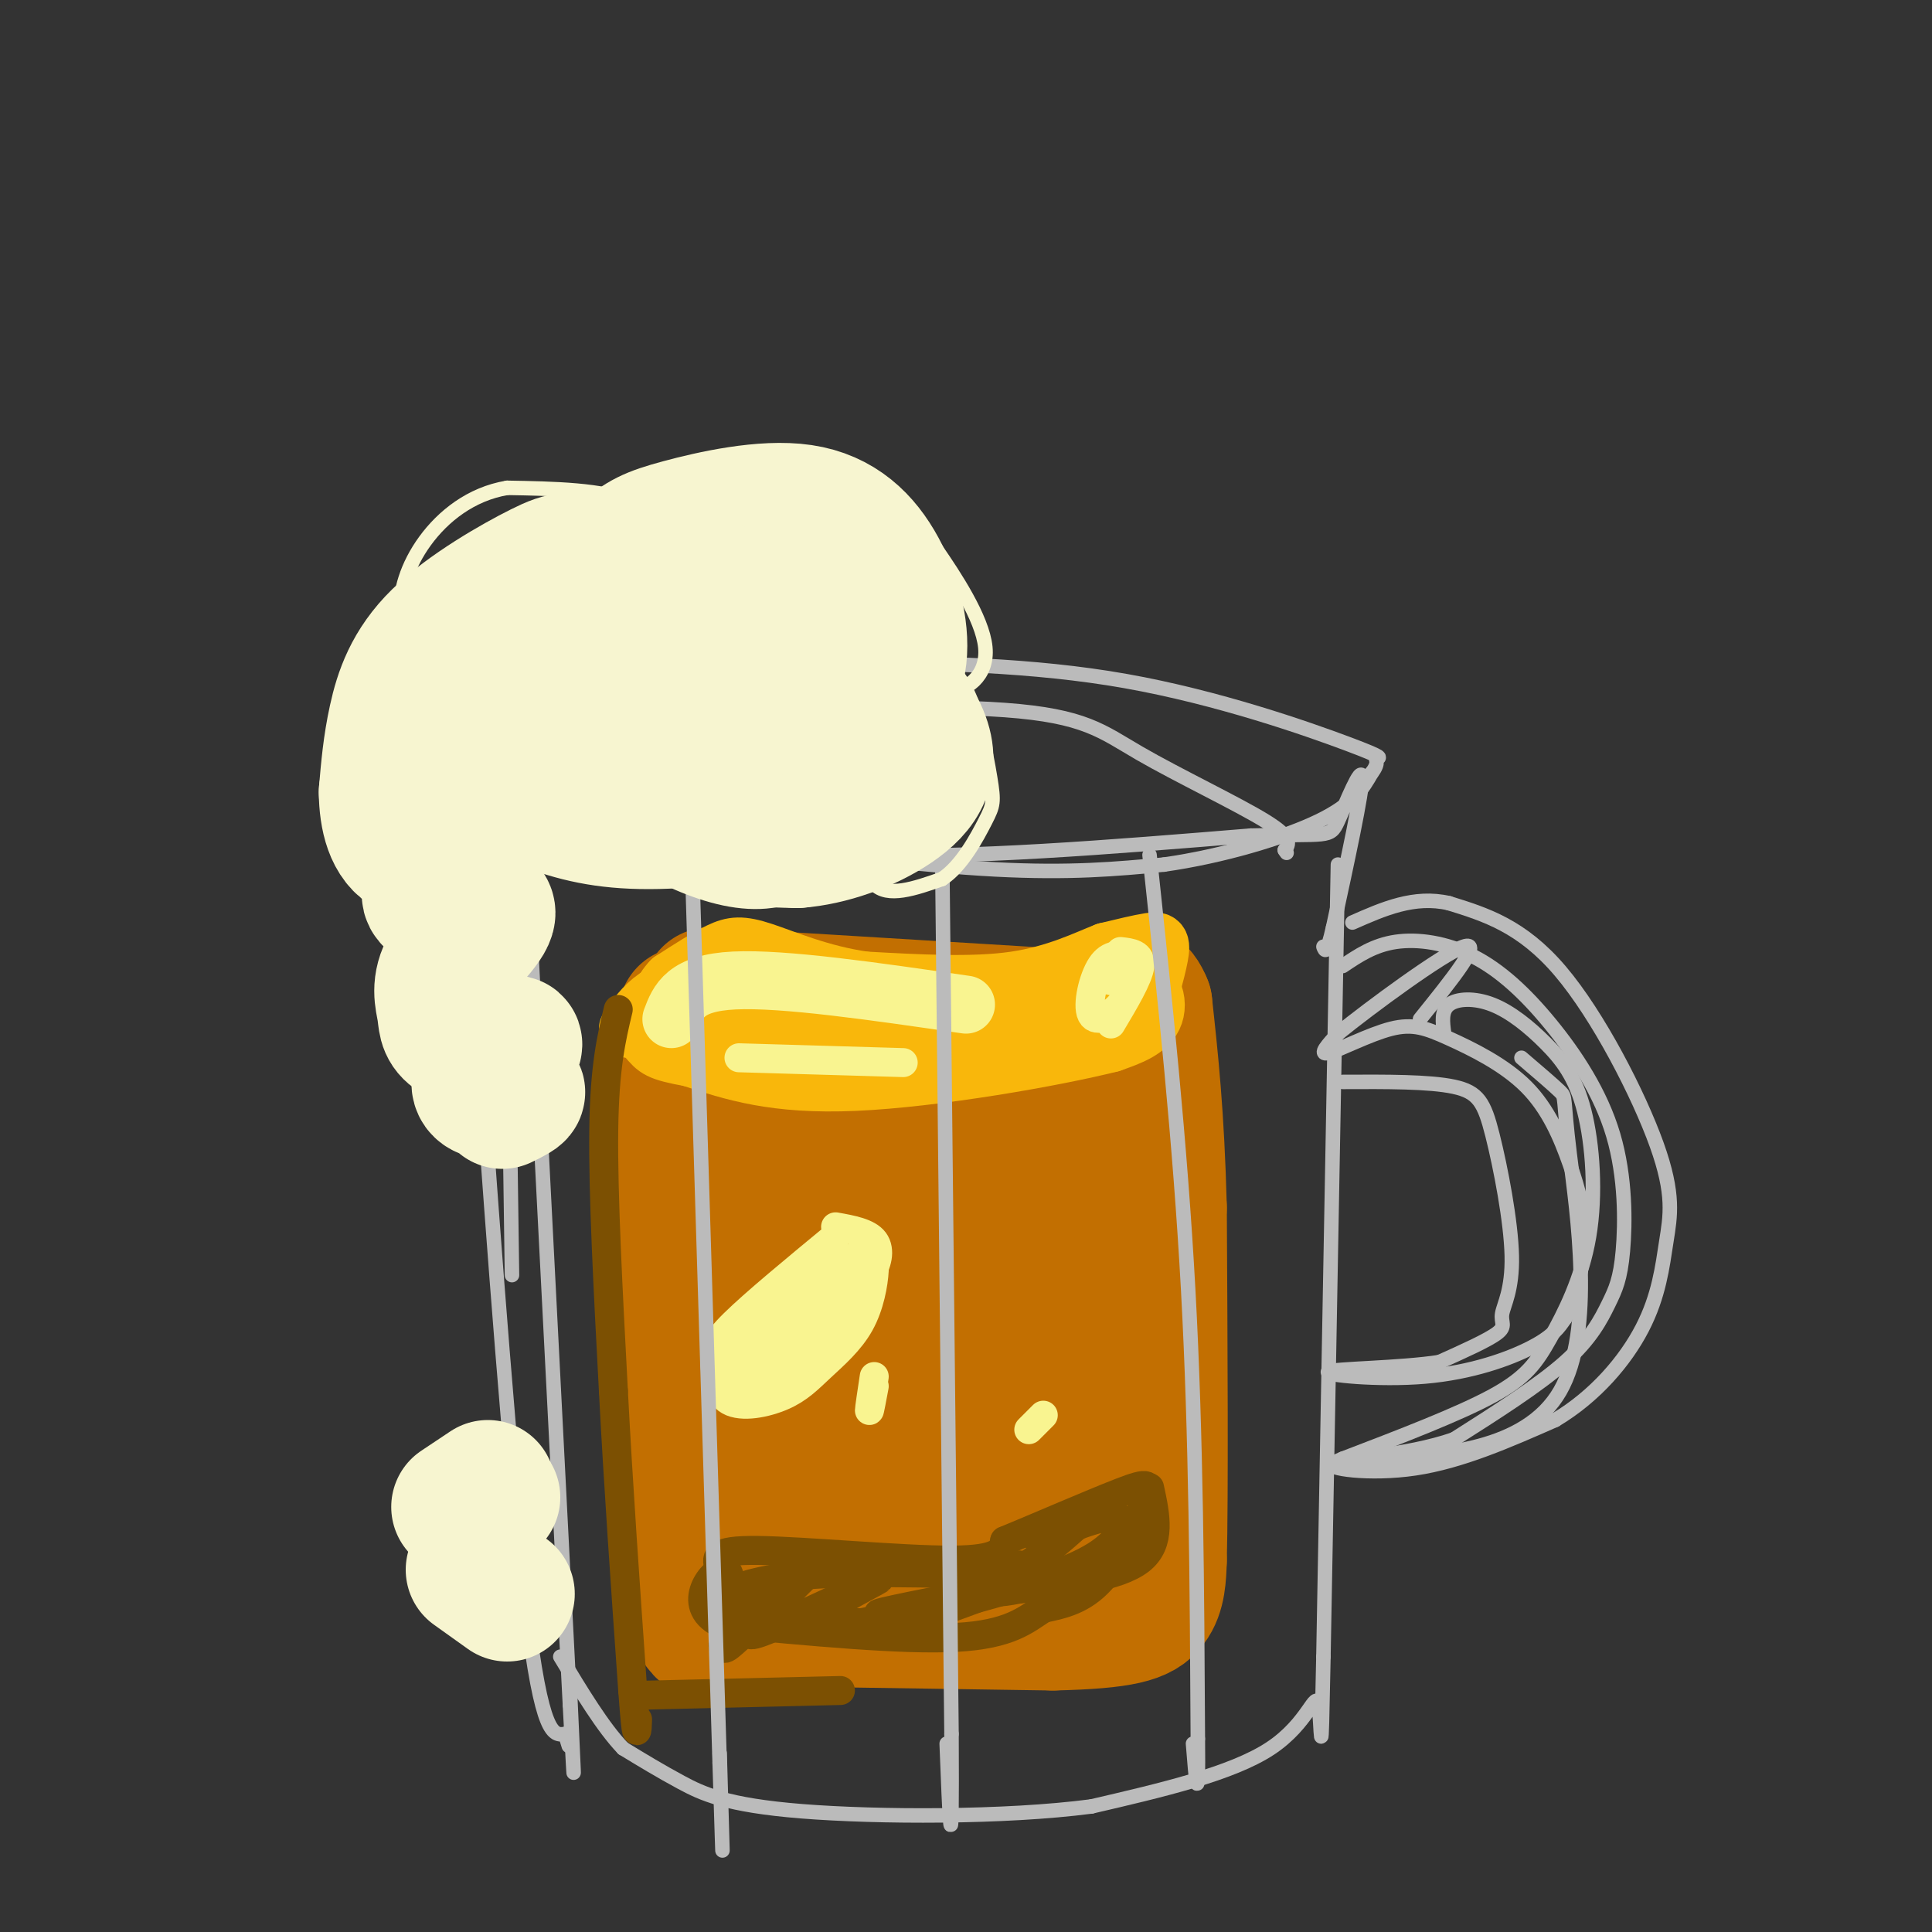 <svg viewBox='0 0 400 400' version='1.1' xmlns='http://www.w3.org/2000/svg' xmlns:xlink='http://www.w3.org/1999/xlink'><rect x="0" y="0" width="400" height="400" fill="#333333" stroke="none"/><g fill='none' stroke='rgb(194,111,1)' stroke-width='28' stroke-linecap='round' stroke-linejoin='round'><path d='M147,206c0.000,0.000 82.000,5.000 82,5'/><path d='M229,211c12.444,22.867 2.556,77.533 -2,99c-4.556,21.467 -3.778,9.733 -3,-2'/><path d='M142,210c-1.167,47.417 -2.333,94.833 0,115c2.333,20.167 8.167,13.083 14,6'/><path d='M156,331c14.917,1.524 45.208,2.333 59,2c13.792,-0.333 11.083,-1.810 10,-4c-1.083,-2.190 -0.542,-5.095 0,-8'/><path d='M225,321c0.333,-15.655 1.167,-50.792 1,-68c-0.167,-17.208 -1.333,-16.488 -3,-18c-1.667,-1.512 -3.833,-5.256 -6,-9'/><path d='M217,226c-10.321,-8.655 -33.125,-25.792 -42,-2c-8.875,23.792 -3.821,88.512 -2,102c1.821,13.488 0.411,-24.256 -1,-62'/><path d='M172,264c-0.111,-24.889 0.111,-56.111 -3,-50c-3.111,6.111 -9.556,49.556 -16,93'/><path d='M208,243c2.444,-15.551 4.889,-31.102 3,-11c-1.889,20.102 -8.110,75.857 -11,81c-2.890,5.143 -2.448,-40.326 -4,-62c-1.552,-21.674 -5.096,-19.552 -7,-19c-1.904,0.552 -2.166,-0.467 -3,-4c-0.834,-3.533 -2.238,-9.581 -3,2c-0.762,11.581 -0.881,40.790 -1,70'/><path d='M182,300c-0.631,15.988 -1.708,20.958 0,5c1.708,-15.958 6.202,-52.845 8,-55c1.798,-2.155 0.899,30.423 0,63'/><path d='M151,335c0.000,0.000 67.000,1.000 67,1'/><path d='M218,336c14.778,-0.333 18.222,-1.667 20,-4c1.778,-2.333 1.889,-5.667 2,-9'/><path d='M240,323c0.333,-13.667 0.167,-43.333 0,-73'/><path d='M240,250c-0.500,-19.167 -1.750,-30.583 -3,-42'/><path d='M237,208c-2.500,-6.500 -7.250,-1.750 -12,3'/></g>
<g fill='none' stroke='rgb(249,183,11)' stroke-width='12' stroke-linecap='round' stroke-linejoin='round'><path d='M130,213c3.167,-4.667 6.333,-9.333 18,-10c11.667,-0.667 31.833,2.667 52,6'/><path d='M200,209c14.762,-1.060 25.667,-6.708 32,-7c6.333,-0.292 8.095,4.774 7,8c-1.095,3.226 -5.048,4.613 -9,6'/><path d='M230,216c-11.667,2.933 -36.333,7.267 -53,8c-16.667,0.733 -25.333,-2.133 -34,-5'/><path d='M143,219c-6.881,-1.238 -7.083,-1.833 -9,-4c-1.917,-2.167 -5.548,-5.905 4,-6c9.548,-0.095 32.274,3.452 55,7'/><path d='M193,216c14.833,0.667 24.417,-1.167 34,-3'/><path d='M236,213c1.711,-5.956 3.422,-11.911 4,-15c0.578,-3.089 0.022,-3.311 -2,-3c-2.022,0.311 -5.511,1.156 -9,2'/><path d='M229,197c-4.244,1.644 -10.356,4.756 -19,6c-8.644,1.244 -19.822,0.622 -31,0'/><path d='M179,203c-9.131,-1.286 -16.458,-4.500 -21,-6c-4.542,-1.500 -6.298,-1.286 -9,0c-2.702,1.286 -6.351,3.643 -10,6'/><path d='M139,203c-2.167,2.167 -2.583,4.583 -3,7'/></g>
<g fill='none' stroke='rgb(249,244,144)' stroke-width='12' stroke-linecap='round' stroke-linejoin='round'><path d='M139,211c1.417,-3.750 2.833,-7.500 13,-8c10.167,-0.500 29.083,2.250 48,5'/></g>
<g fill='none' stroke='rgb(249,244,144)' stroke-width='6' stroke-linecap='round' stroke-linejoin='round'><path d='M153,219c0.000,0.000 34.000,1.000 34,1'/><path d='M232,197c2.167,0.250 4.333,0.500 4,3c-0.333,2.500 -3.167,7.250 -6,12'/><path d='M234,198c-2.150,-0.298 -4.300,-0.596 -6,2c-1.700,2.596 -2.951,8.088 -2,10c0.951,1.912 4.102,0.246 6,-2c1.898,-2.246 2.542,-5.070 2,-6c-0.542,-0.930 -2.271,0.035 -4,1'/><path d='M230,203c-0.333,-0.333 0.833,-1.667 2,-3'/><path d='M173,256c-8.408,6.943 -16.816,13.886 -21,18c-4.184,4.114 -4.145,5.397 -4,8c0.145,2.603 0.397,6.524 3,8c2.603,1.476 7.557,0.507 11,-1c3.443,-1.507 5.376,-3.553 8,-6c2.624,-2.447 5.941,-5.295 8,-9c2.059,-3.705 2.862,-8.267 3,-11c0.138,-2.733 -0.389,-3.638 -3,-3c-2.611,0.638 -7.305,2.819 -12,5'/><path d='M166,265c-4.536,3.475 -9.877,9.664 -13,14c-3.123,4.336 -4.027,6.821 -2,8c2.027,1.179 6.985,1.054 12,-3c5.015,-4.054 10.086,-12.035 11,-16c0.914,-3.965 -2.331,-3.914 -8,1c-5.669,4.914 -13.763,14.690 -14,17c-0.237,2.310 7.381,-2.845 15,-8'/><path d='M167,278c4.833,-4.821 9.417,-12.875 7,-12c-2.417,0.875 -11.833,10.679 -13,13c-1.167,2.321 5.917,-2.839 13,-8'/><path d='M173,254c3.333,0.600 6.667,1.200 8,3c1.333,1.800 0.667,4.800 -1,7c-1.667,2.200 -4.333,3.600 -7,5'/><path d='M181,287c-0.500,2.667 -1.000,5.333 -1,5c0.000,-0.333 0.500,-3.667 1,-7'/><path d='M213,296c0.000,0.000 3.000,-3.000 3,-3'/></g>
<g fill='none' stroke='rgb(124,80,2)' stroke-width='6' stroke-linecap='round' stroke-linejoin='round'><path d='M128,209c-1.417,5.917 -2.833,11.833 -3,25c-0.167,13.167 0.917,33.583 2,54'/><path d='M127,288c1.000,19.333 2.500,40.667 4,62'/><path d='M131,350c0.833,11.333 0.917,8.667 1,6'/><path d='M132,351c0.000,0.000 42.000,-1.000 42,-1'/><path d='M151,334c-0.625,-3.268 -1.250,-6.536 -2,-9c-0.750,-2.464 -1.625,-4.125 8,-4c9.625,0.125 29.750,2.036 40,2c10.250,-0.036 10.625,-2.018 11,-4'/><path d='M208,319c6.729,-2.769 18.051,-7.691 24,-10c5.949,-2.309 6.525,-2.006 5,2c-1.525,4.006 -5.150,11.716 -9,16c-3.850,4.284 -7.925,5.142 -12,6'/><path d='M216,333c-3.689,2.400 -6.911,5.400 -18,6c-11.089,0.600 -30.044,-1.200 -49,-3'/><path d='M149,336c-7.360,-3.676 -1.262,-11.367 1,-11c2.262,0.367 0.686,8.791 0,13c-0.686,4.209 -0.482,4.203 3,1c3.482,-3.203 10.241,-9.601 17,-16'/><path d='M170,323c0.531,-0.377 -6.642,6.681 -11,11c-4.358,4.319 -5.900,5.900 1,3c6.900,-2.900 22.242,-10.281 22,-10c-0.242,0.281 -16.069,8.223 -15,10c1.069,1.777 19.035,-2.612 37,-7'/><path d='M204,330c8.183,-1.644 10.142,-2.255 3,-1c-7.142,1.255 -23.384,4.376 -25,5c-1.616,0.624 11.396,-1.250 21,-5c9.604,-3.750 15.802,-9.375 22,-15'/><path d='M225,314c0.262,-0.786 -10.085,4.748 -10,5c0.085,0.252 10.600,-4.778 15,-5c4.400,-0.222 2.686,4.365 -3,8c-5.686,3.635 -15.343,6.317 -25,9'/><path d='M202,331c-7.393,2.750 -13.375,5.125 -23,5c-9.625,-0.125 -22.893,-2.750 -27,-4c-4.107,-1.250 0.946,-1.125 6,-1'/><path d='M158,331c1.167,-0.167 1.083,-0.083 1,0'/><path d='M149,330c4.667,-1.667 9.333,-3.333 19,-4c9.667,-0.667 24.333,-0.333 39,0'/><path d='M207,326c7.167,-0.333 5.583,-1.167 4,-2'/><path d='M238,308c1.250,5.750 2.500,11.500 -2,15c-4.500,3.500 -14.750,4.750 -25,6'/><path d='M211,329c-5.000,1.000 -5.000,0.500 -5,0'/></g>
<g fill='none' stroke='rgb(187,187,187)' stroke-width='3' stroke-linecap='round' stroke-linejoin='round'><path d='M143,170c0.000,0.000 6.000,195.000 6,195'/><path d='M149,365c1.000,32.167 0.500,15.083 0,-2'/><path d='M195,170c0.000,0.000 2.000,189.000 2,189'/><path d='M197,359c0.167,31.833 -0.417,16.917 -1,2'/><path d='M238,177c3.167,29.750 6.333,59.500 8,90c1.667,30.500 1.833,61.750 2,93'/><path d='M248,360c0.167,15.667 -0.417,8.333 -1,1'/><path d='M277,179c0.000,0.000 -3.000,164.000 -3,164'/><path d='M274,343c-0.536,27.250 -0.375,13.375 -1,10c-0.625,-3.375 -2.036,3.750 -10,9c-7.964,5.250 -22.482,8.625 -37,12'/><path d='M226,374c-17.952,2.357 -44.333,2.250 -60,1c-15.667,-1.250 -20.619,-3.643 -25,-6c-4.381,-2.357 -8.190,-4.679 -12,-7'/><path d='M129,362c-4.167,-4.333 -8.583,-11.667 -13,-19'/><path d='M110,197c0.000,0.000 8.000,156.000 8,156'/><path d='M118,353c1.333,25.500 0.667,11.250 0,-3'/><path d='M105,218c0.417,-24.417 0.833,-48.833 5,-57c4.167,-8.167 12.083,-0.083 20,8'/><path d='M130,169c10.178,3.200 25.622,7.200 48,8c22.378,0.800 51.689,-1.600 81,-4'/><path d='M259,173c16.238,-0.393 16.333,0.625 18,-3c1.667,-3.625 4.905,-11.893 5,-9c0.095,2.893 -2.952,16.946 -6,31'/><path d='M276,192c-1.333,5.833 -1.667,4.917 -2,4'/><path d='M107,158c8.595,4.661 17.190,9.321 24,12c6.810,2.679 11.833,3.375 25,5c13.167,1.625 34.476,4.179 50,5c15.524,0.821 25.262,-0.089 35,-1'/><path d='M241,179c12.067,-1.711 24.733,-5.489 32,-9c7.267,-3.511 9.133,-6.756 11,-10'/><path d='M284,160c1.746,-2.239 0.612,-2.837 1,-3c0.388,-0.163 2.297,0.110 -6,-3c-8.297,-3.110 -26.799,-9.603 -46,-13c-19.201,-3.397 -39.100,-3.699 -59,-4'/><path d='M174,137c-15.759,0.019 -25.657,2.067 -35,4c-9.343,1.933 -18.131,3.751 -26,7c-7.869,3.249 -14.820,7.928 -14,9c0.820,1.072 9.410,-1.464 18,-4'/><path d='M117,153c5.363,-1.599 9.771,-3.597 27,-5c17.229,-1.403 47.278,-2.211 64,-1c16.722,1.211 20.118,4.441 28,9c7.882,4.559 20.252,10.445 26,14c5.748,3.555 4.874,4.777 4,6'/><path d='M266,176c0.667,1.000 0.333,0.500 0,0'/><path d='M109,157c-0.600,0.511 -1.200,1.022 -2,-2c-0.800,-3.022 -1.800,-9.578 -2,8c-0.200,17.578 0.400,59.289 1,101'/><path d='M278,200c3.222,-2.168 6.445,-4.336 11,-5c4.555,-0.664 10.443,0.176 16,3c5.557,2.824 10.783,7.633 16,14c5.217,6.367 10.426,14.292 13,23c2.574,8.708 2.515,18.200 2,24c-0.515,5.800 -1.485,7.908 -3,11c-1.515,3.092 -3.576,7.169 -9,12c-5.424,4.831 -14.212,10.415 -23,16'/><path d='M301,298c-9.881,3.429 -23.083,4.000 -25,5c-1.917,1.000 7.452,2.429 17,1c9.548,-1.429 19.274,-5.714 29,-10'/><path d='M322,294c8.293,-4.941 14.526,-12.294 18,-19c3.474,-6.706 4.189,-12.767 5,-18c0.811,-5.233 1.718,-9.640 -2,-20c-3.718,-10.360 -12.062,-26.674 -20,-36c-7.938,-9.326 -15.469,-11.663 -23,-14'/><path d='M300,187c-7.167,-1.667 -13.583,1.167 -20,4'/><path d='M278,224c8.956,-0.043 17.911,-0.085 23,1c5.089,1.085 6.311,3.299 8,10c1.689,6.701 3.844,17.889 4,25c0.156,7.111 -1.689,10.145 -2,12c-0.311,1.855 0.911,2.530 -1,4c-1.911,1.470 -6.956,3.735 -12,6'/><path d='M298,282c-7.949,1.244 -21.821,1.354 -23,2c-1.179,0.646 10.337,1.828 20,1c9.663,-0.828 17.475,-3.665 22,-6c4.525,-2.335 5.762,-4.167 7,-6'/><path d='M324,273c2.084,-3.802 3.796,-10.306 4,-16c0.204,-5.694 -1.098,-10.576 -3,-16c-1.902,-5.424 -4.405,-11.390 -9,-16c-4.595,-4.610 -11.283,-7.865 -16,-10c-4.717,-2.135 -7.462,-3.152 -12,-2c-4.538,1.152 -10.868,4.472 -13,5c-2.132,0.528 -0.066,-1.736 2,-4'/><path d='M277,214c6.489,-5.289 21.711,-16.511 26,-18c4.289,-1.489 -2.356,6.756 -9,15'/><path d='M299,214c-0.322,-2.361 -0.644,-4.722 1,-6c1.644,-1.278 5.253,-1.472 9,0c3.747,1.472 7.631,4.611 11,8c3.369,3.389 6.223,7.030 8,14c1.777,6.970 2.476,17.270 1,26c-1.476,8.730 -5.128,15.889 -8,21c-2.872,5.111 -4.963,8.175 -12,12c-7.037,3.825 -19.018,8.413 -31,13'/><path d='M278,302c-4.908,2.115 -1.677,0.901 9,0c10.677,-0.901 28.800,-1.489 36,-14c7.200,-12.511 3.477,-36.945 2,-49c-1.477,-12.055 -0.708,-11.730 -2,-13c-1.292,-1.270 -4.646,-4.135 -8,-7'/><path d='M108,183c-3.161,5.667 -6.321,11.333 -8,14c-1.679,2.667 -1.875,2.333 0,29c1.875,26.667 5.821,80.333 9,107c3.179,26.667 5.589,26.333 8,26'/><path d='M117,359c1.333,4.333 0.667,2.167 0,0'/></g>
<g fill='none' stroke='rgb(247,245,208)' stroke-width='3' stroke-linecap='round' stroke-linejoin='round'><path d='M192,140c-0.278,-6.061 -0.555,-12.122 -3,-18c-2.445,-5.878 -7.056,-11.573 -13,-15c-5.944,-3.427 -13.220,-4.587 -19,-5c-5.780,-0.413 -10.064,-0.079 -15,2c-4.936,2.079 -10.524,5.902 -12,10c-1.476,4.098 1.161,8.469 4,9c2.839,0.531 5.880,-2.780 6,-7c0.120,-4.220 -2.680,-9.349 -9,-12c-6.320,-2.651 -16.160,-2.826 -26,-3'/><path d='M105,101c-7.511,1.259 -13.288,5.906 -17,11c-3.712,5.094 -5.359,10.635 -5,15c0.359,4.365 2.724,7.553 4,10c1.276,2.447 1.462,4.154 6,4c4.538,-0.154 13.429,-2.170 14,-4c0.571,-1.830 -7.179,-3.475 -12,-4c-4.821,-0.525 -6.713,0.070 -10,2c-3.287,1.930 -7.969,5.194 -10,9c-2.031,3.806 -1.410,8.154 -1,11c0.410,2.846 0.610,4.189 3,7c2.390,2.811 6.968,7.089 15,9c8.032,1.911 19.516,1.456 31,1'/><path d='M123,172c6.738,-2.059 8.084,-7.705 8,-8c-0.084,-0.295 -1.599,4.762 -2,8c-0.401,3.238 0.310,4.657 4,7c3.690,2.343 10.359,5.608 17,7c6.641,1.392 13.254,0.909 18,-3c4.746,-3.909 7.624,-11.245 9,-11c1.376,0.245 1.250,8.070 4,11c2.750,2.930 8.375,0.965 14,-1'/><path d='M195,182c4.089,-2.626 7.312,-8.691 9,-12c1.688,-3.309 1.843,-3.862 1,-9c-0.843,-5.138 -2.683,-14.859 -6,-20c-3.317,-5.141 -8.111,-5.700 -9,-4c-0.889,1.700 2.128,5.658 6,6c3.872,0.342 8.598,-2.932 8,-9c-0.598,-6.068 -6.521,-14.929 -10,-20c-3.479,-5.071 -4.515,-6.350 -9,-9c-4.485,-2.650 -12.419,-6.669 -20,-8c-7.581,-1.331 -14.810,0.026 -19,1c-4.190,0.974 -5.340,1.564 -7,4c-1.660,2.436 -3.830,6.718 -6,11'/></g>
<g fill='none' stroke='rgb(247,245,208)' stroke-width='28' stroke-linecap='round' stroke-linejoin='round'><path d='M184,135c-2.728,-2.291 -5.455,-4.583 -8,-5c-2.545,-0.417 -4.907,1.039 -7,2c-2.093,0.961 -3.918,1.425 -3,5c0.918,3.575 4.580,10.260 7,13c2.420,2.740 3.597,1.535 6,-1c2.403,-2.535 6.030,-6.398 7,-12c0.970,-5.602 -0.718,-12.941 -4,-19c-3.282,-6.059 -8.157,-10.838 -16,-12c-7.843,-1.162 -18.652,1.291 -25,3c-6.348,1.709 -8.235,2.672 -12,6c-3.765,3.328 -9.410,9.022 -10,17c-0.590,7.978 3.873,18.242 7,23c3.127,4.758 4.919,4.012 8,3c3.081,-1.012 7.452,-2.289 9,-7c1.548,-4.711 0.274,-12.855 -1,-21'/><path d='M142,130c-0.790,-4.655 -2.265,-5.794 -5,-8c-2.735,-2.206 -6.730,-5.479 -12,-6c-5.270,-0.521 -11.816,1.711 -17,5c-5.184,3.289 -9.007,7.634 -11,12c-1.993,4.366 -2.157,8.751 -2,13c0.157,4.249 0.636,8.361 4,12c3.364,3.639 9.612,6.806 16,9c6.388,2.194 12.915,3.416 23,3c10.085,-0.416 23.728,-2.469 30,-6c6.272,-3.531 5.174,-8.539 5,-11c-0.174,-2.461 0.577,-2.376 -2,-5c-2.577,-2.624 -8.480,-7.957 -16,-9c-7.520,-1.043 -16.655,2.205 -21,6c-4.345,3.795 -3.901,8.137 -1,13c2.901,4.863 8.257,10.247 14,13c5.743,2.753 11.871,2.877 18,3'/><path d='M165,174c6.702,-0.499 14.458,-3.247 20,-7c5.542,-3.753 8.872,-8.512 5,-16c-3.872,-7.488 -14.946,-17.707 -28,-24c-13.054,-6.293 -28.089,-8.661 -36,-10c-7.911,-1.339 -8.698,-1.647 -14,1c-5.302,2.647 -15.120,8.251 -21,14c-5.880,5.749 -7.823,11.643 -9,17c-1.177,5.357 -1.589,10.179 -2,15'/><path d='M80,164c0.062,5.057 1.217,10.201 5,12c3.783,1.799 10.192,0.253 11,1c0.808,0.747 -3.986,3.788 -6,6c-2.014,2.212 -1.247,3.596 2,4c3.247,0.404 8.975,-0.171 9,2c0.025,2.171 -5.653,7.087 -8,11c-2.347,3.913 -1.363,6.823 -1,9c0.363,2.177 0.104,3.622 2,5c1.896,1.378 5.948,2.689 10,4'/><path d='M104,218c2.352,-0.132 3.232,-2.461 2,-2c-1.232,0.461 -4.578,3.711 -6,6c-1.422,2.289 -0.921,3.616 1,4c1.921,0.384 5.263,-0.176 6,0c0.737,0.176 -1.132,1.088 -3,2'/><path d='M102,310c0.000,0.000 -1.000,-1.000 -1,-1'/><path d='M101,308c0.000,0.000 -6.000,4.000 -6,4'/><path d='M98,325c0.000,0.000 7.000,5.000 7,5'/></g>
</svg>